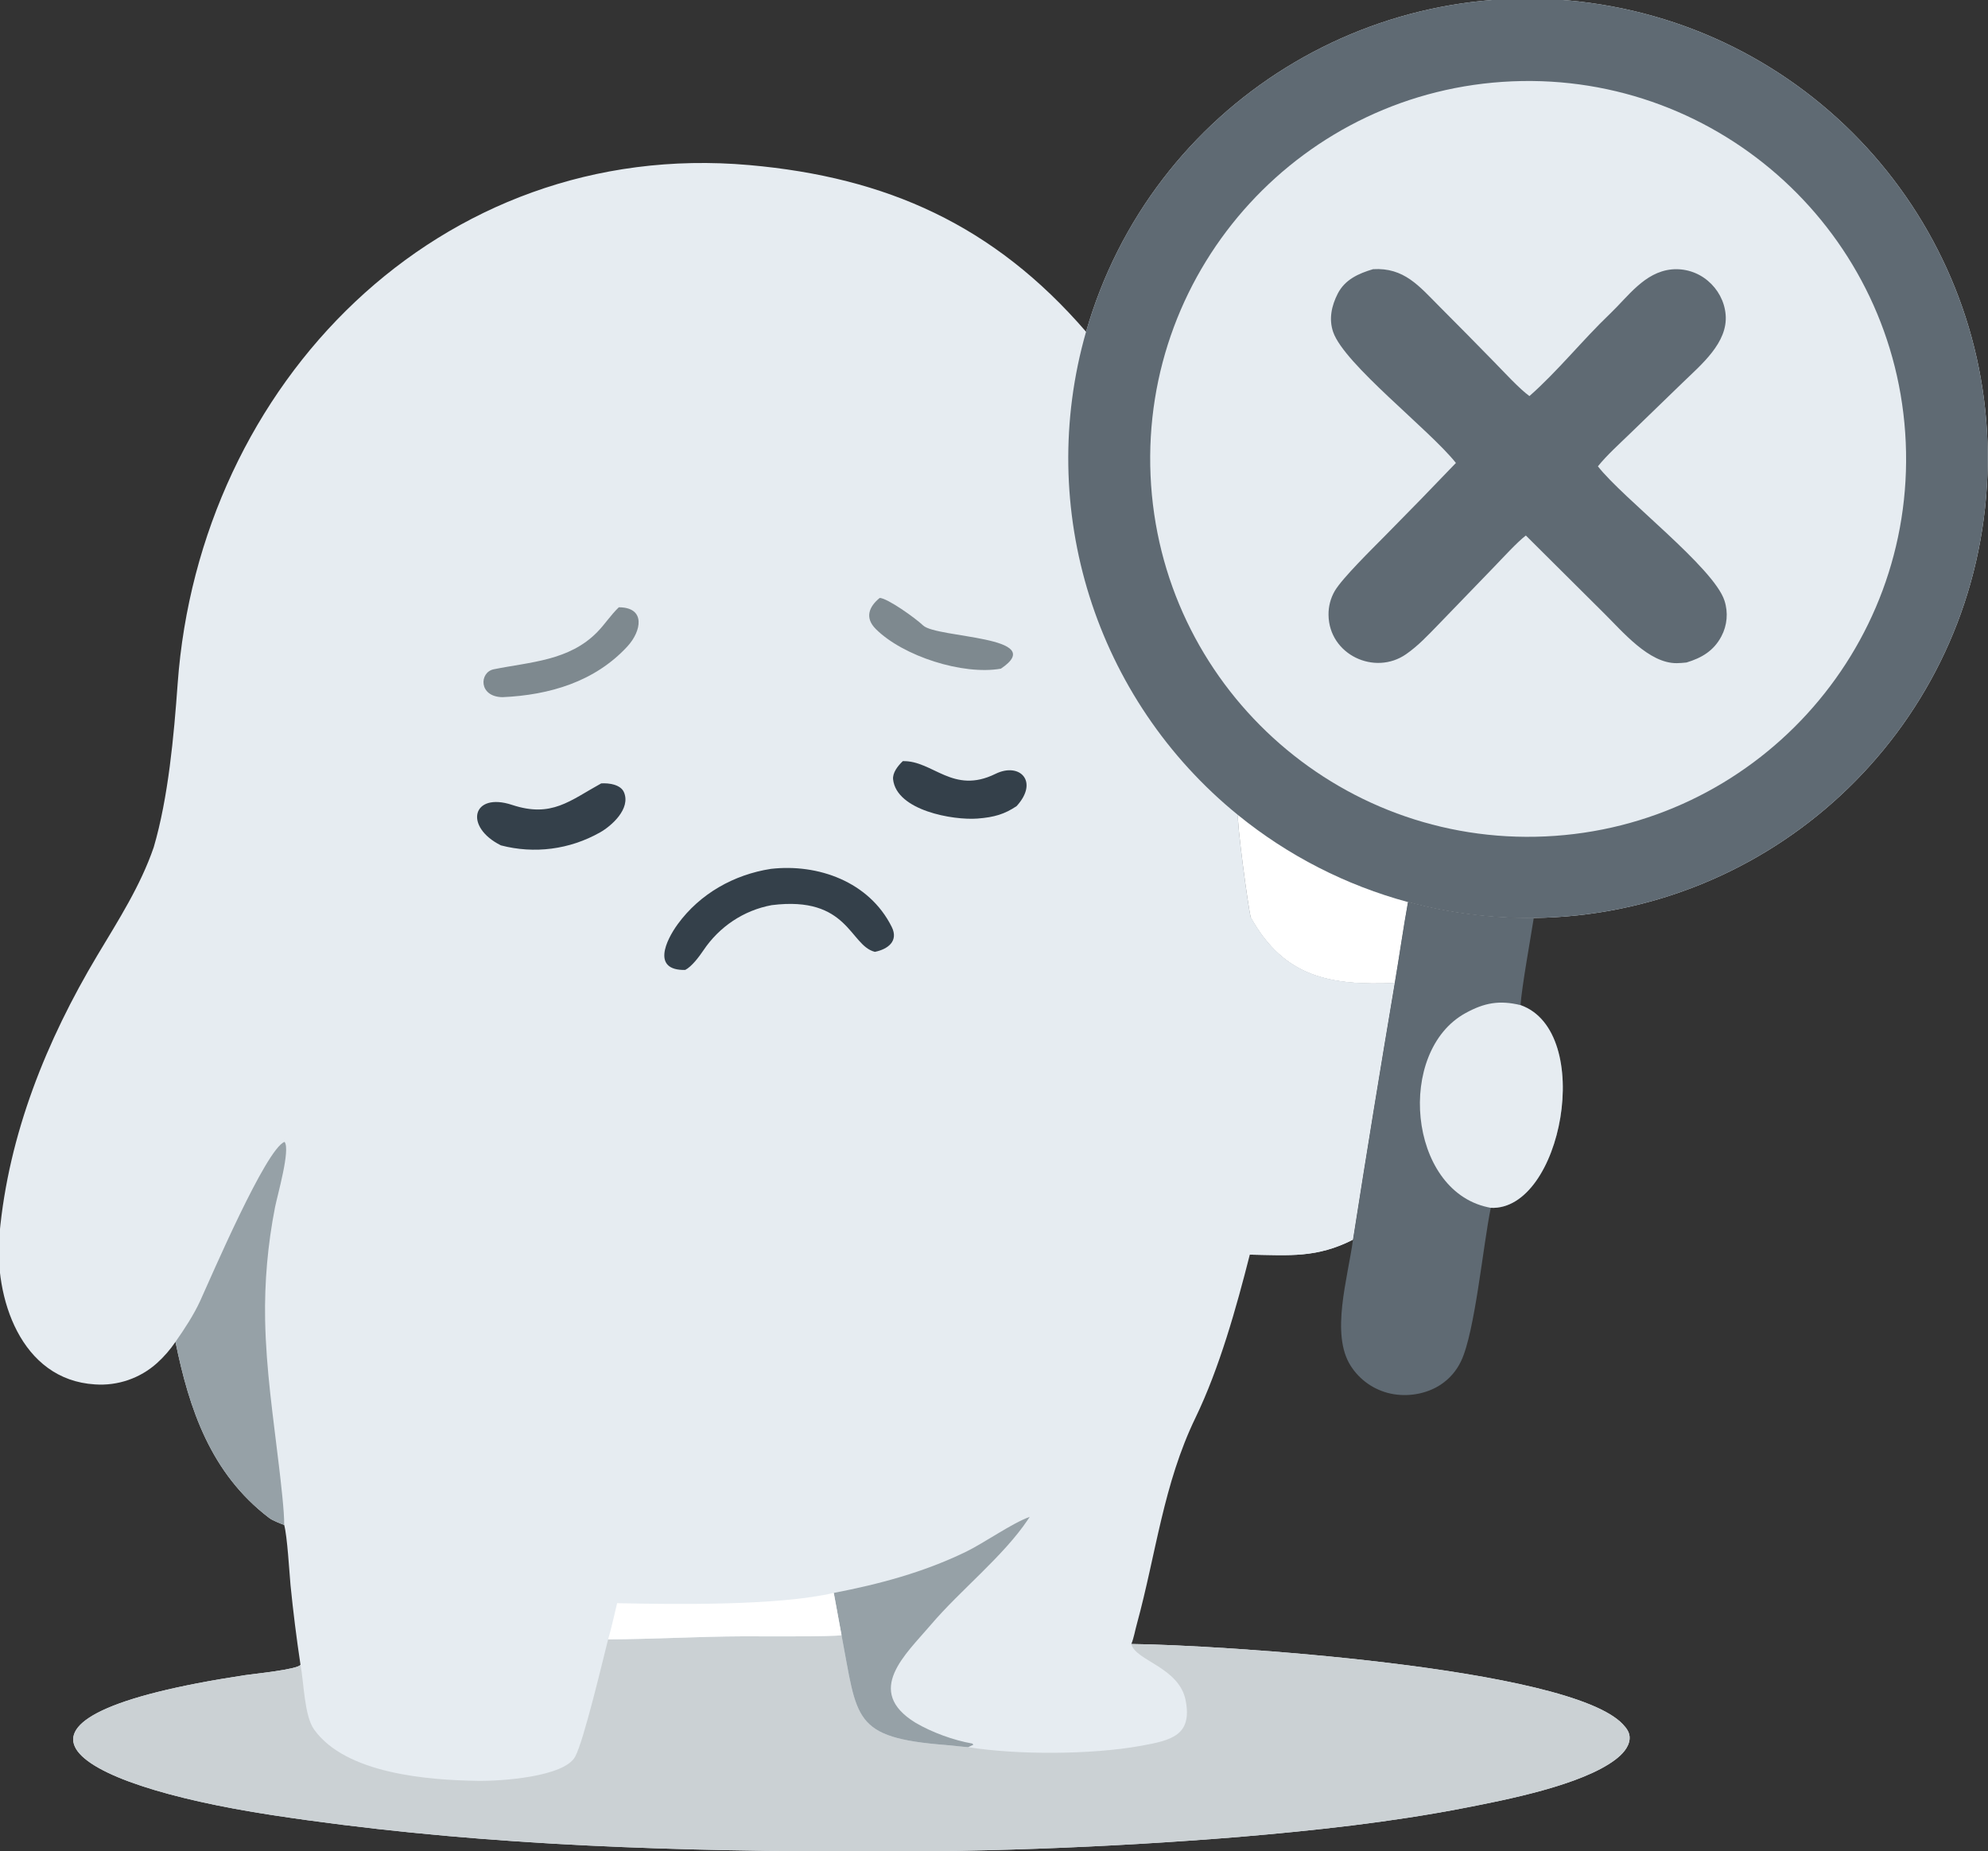 <svg width="713" height="664" viewBox="0 0 713 664" fill="none" xmlns="http://www.w3.org/2000/svg">
<rect x="0" y="0" width="713" height="664" fill="#333333" stroke="none"/>
<g clip-path="url(#clip0_8320_12278)">
<path d="M389.522 118.999C412.892 37.415 494.377 -13.102 577.842 2.244C661.312 17.591 719.497 93.788 712.317 178.35C705.142 262.912 634.952 328.215 550.092 329.275C534.867 329.47 519.687 327.55 504.987 323.575C503.237 333.31 501.887 342.9 500.247 352.6C495.067 383.26 490.072 413.945 485.262 444.665C472.237 451.265 462.687 450.275 448.247 450.03C443.452 468.955 437.317 490.855 428.772 508.52C417.222 532.396 414.667 557.17 407.737 582.54C407.077 584.87 406.672 587.485 405.762 589.695C436.362 589.98 562.772 597.94 582.042 618.49C583.467 620.005 584.632 621.585 584.457 623.765C584.197 626.895 581.652 629.425 579.292 631.21C567.257 640.29 540.457 645.54 525.497 648.45C498.687 653.67 471.547 656.59 444.347 658.905C396.192 662.8 347.887 664.535 299.58 664.105C231.326 663.81 164.732 661.29 97.615 651.065C23.131 639.715 -12.097 616.005 87.808 600.885C91.125 600.385 106.71 598.86 107.773 597.155C106.344 587.66 105.151 578.135 104.196 568.585C103.779 563.99 103.023 550.905 101.921 546.985C100.361 546.42 97.761 545.41 96.507 544.455C75.513 528.435 67.845 505.32 62.933 481.325C61.036 484.12 58.811 486.675 56.305 488.94C50.235 494.395 42.212 497.15 34.073 496.58C7.407 494.975 -2.262 465.39 -0.18 442.635C3.094 406.855 16.634 373.275 34.95 342.62C42.438 330.09 50.353 317.825 55.132 303.912C60.391 286.028 62.374 263.805 63.713 245.269C71.478 137.765 157.437 49.358 268.741 59.215C318.049 63.581 356.482 80.752 389.522 118.999Z" fill="#E6ECF1"/>
<path d="M389.516 118.999C412.886 37.415 494.371 -13.102 577.836 2.244C661.306 17.591 719.491 93.788 712.311 178.35C705.136 262.912 634.946 328.215 550.086 329.275C534.861 329.47 519.681 327.55 504.981 323.575C503.231 333.31 501.881 342.9 500.241 352.6C477.151 353.58 460.571 350.605 448.611 329.14C447.616 325.535 443.436 293.951 444.041 292.369C392.781 250.717 371.326 182.494 389.516 118.999Z" fill="#5F6A73"/>
<path d="M448.614 329.14C447.619 325.535 443.439 293.951 444.044 292.369C461.949 306.921 482.714 317.55 504.984 323.575C503.234 333.31 501.884 342.9 500.244 352.6C477.154 353.58 460.574 350.605 448.614 329.14Z" fill="white"/>
<path d="M542.398 29.171C617.098 26.043 680.228 83.985 683.498 158.678C686.768 233.372 628.948 296.61 554.258 300.022C479.373 303.444 415.928 245.432 412.648 170.537C409.368 95.643 467.498 32.308 542.398 29.171Z" fill="#E6ECF1"/>
<path d="M492.454 96.555C503.574 95.891 508.979 102.643 516.154 109.841C522.799 116.5 529.404 123.196 535.974 129.928C539.224 133.248 544.989 139.528 548.534 142.067C558.594 133.23 567.704 121.829 577.429 112.55C583.944 106.333 589.779 97.645 599.479 96.645C604.199 96.186 608.909 97.655 612.529 100.72C616.129 103.749 618.474 108.066 618.899 112.792C619.814 122.909 610.094 130.825 603.334 137.393L584.504 155.632C580.724 159.302 576.379 163.188 573.089 167.266C582.149 178.878 614.679 203.594 618.484 215.445C619.874 219.698 619.469 224.333 617.364 228.279C614.609 233.478 610.279 235.995 604.884 237.632C603.719 237.772 602.549 237.852 601.374 237.872C591.414 237.987 581.949 226.545 575.194 219.878L547.249 192.083C544.214 194.37 538.804 200.293 535.994 203.199L515.754 224.155C512.099 227.911 508.639 231.631 504.314 234.643C493.039 242.497 476.664 234.823 476.479 220.602C476.424 217.561 477.209 214.563 478.739 211.933C481.524 207.243 492.299 196.717 496.754 192.184C505.299 183.549 513.774 174.839 522.169 166.056C512.569 154.002 482.159 130.684 478.144 119.1C476.519 114.414 477.584 109.623 479.789 105.319C482.384 100.256 487.289 98.082 492.454 96.555Z" fill="#5F6A73"/>
<path d="M301.818 586.52C307.584 616.65 305.559 623.31 339.337 625.94C341.839 626.135 344.65 626.535 347.232 626.695C364.862 629.53 391.427 629.419 409.147 626.229C420.247 624.229 427.592 622.449 425.262 610.044C422.997 597.974 407.107 595.685 405.762 589.695C436.362 589.98 562.772 597.94 582.042 618.49C583.467 620.005 584.632 621.585 584.457 623.765C584.197 626.895 581.652 629.425 579.292 631.21C567.257 640.29 540.457 645.54 525.497 648.45C498.687 653.67 471.547 656.59 444.347 658.905C396.192 662.8 347.887 664.534 299.579 664.104C231.325 663.809 164.731 661.29 97.614 651.065C23.131 639.715 -12.097 616.005 87.808 600.885C91.125 600.385 106.71 598.86 107.772 597.155C108.998 603.42 109.112 615.39 112.618 620.315C124.02 636.35 153.868 638.514 171.205 638.784C180.112 638.924 202.265 637.294 206.251 630.169C209.355 624.619 216.316 594.989 218.102 588.034C233.968 587.969 250.541 587 266.512 586.94C271.317 586.925 299.08 587.135 301.818 586.52Z" fill="#CBD1D4"/>
<path d="M448.242 450.03C452.892 423.42 454.882 400.435 453.037 373.365C452.617 367.215 448.247 330.275 448.612 329.14C460.572 350.605 477.152 353.58 500.242 352.6C495.062 383.26 490.067 413.945 485.257 444.665C472.232 451.265 462.682 450.275 448.242 450.03Z" fill="#E6ECF1"/>
<path d="M62.93 481.325C66.192 476.68 69.518 471.585 71.783 466.645C75.714 458.065 95.42 411.965 102.06 409.59C104.248 412.31 99.451 428.885 98.648 432.99C96.027 446.315 94.833 459.885 95.085 473.465C95.452 491.59 97.967 508.1 100.068 526C100.618 530.69 102.036 542.495 101.918 546.985C100.357 546.42 97.758 545.41 96.504 544.455C75.509 528.435 67.842 505.32 62.93 481.325Z" fill="#96A1A7"/>
<path d="M299.031 571.37C315.348 568.235 331.076 564.02 346.158 556.76C352.978 553.475 362.938 546.345 369.318 544.09L368.763 544.925C359.933 558.175 344.404 570.385 333.846 582.815C324.897 593.355 309.781 606.525 328.324 617.925C334.216 621.395 342.026 624.245 348.773 625.415L349.083 625.85L347.228 626.695C344.646 626.535 341.835 626.135 339.333 625.94C305.555 623.31 307.58 616.65 301.814 586.52L299.031 571.37Z" fill="#96A1A7"/>
<path d="M221.333 575.055C241.944 575.48 279.122 576.02 299.035 571.37L301.818 586.52C299.08 587.135 271.317 586.925 266.512 586.94C250.541 587 233.968 587.97 218.102 588.035C219.265 584.145 220.352 579.075 221.333 575.055Z" fill="white"/>
<path d="M276.513 311.658C293.352 309.742 311.721 316.219 319.825 332.485C322.33 337.515 318.506 340.47 313.781 341.425C304.702 339.17 304.37 321.205 276.775 324.67C266.679 326.53 257.955 332.45 252.318 340.835C250.782 343.12 248.103 346.715 245.749 347.915C233.741 348.14 238.751 337.41 243.083 331.475C251.052 320.565 263.221 313.704 276.513 311.658Z" fill="#34404A"/>
<path d="M215.62 281C218.465 280.814 222.621 281.432 223.789 284.186C226.304 290.116 219.273 296.287 215.217 298.577C204.283 304.751 191.641 306.358 179.653 303.23C166.295 296.564 169.337 283.981 183.659 288.715C197.851 293.407 204.361 287.206 215.62 281Z" fill="#34404A"/>
<path d="M221.943 217.835C231.712 217.849 230.047 226.415 225.03 231.856C213.309 244.568 197.028 249.321 180.251 250.069C171.557 249.964 171.882 241.126 177.067 240.074C190.146 237.42 204.134 237.052 214.235 226.689C217.033 223.818 218.965 220.69 221.943 217.835Z" fill="#7E898F"/>
<path d="M323.796 273.016C334.62 272.755 341.724 285.107 357.014 277.585C365.744 273.29 372.669 280.323 364.614 289.143C360.304 292.033 356.639 293.147 350.584 293.612C341.804 294.287 321.58 290.729 320.314 279.593C320.045 277.223 322.008 274.707 323.796 273.016Z" fill="#34404A"/>
<path d="M315.514 214.47C318.291 214.575 328.208 221.621 331.084 224.349C335.938 228.954 376.431 228.13 358.971 239.849C345.356 242.249 323.915 235.39 314.121 225.641C310.079 221.617 311.62 217.635 315.514 214.47Z" fill="#7E898F"/>
<path d="M504.986 323.575C519.686 327.55 534.866 329.47 550.091 329.275C549.001 336.235 545.751 354.215 545.346 360.53C572.121 369.985 560.206 434.38 534.676 433.245C531.926 446.48 528.991 477.95 523.986 488.295C522.361 491.71 519.831 494.615 516.671 496.695C511.561 500.07 504.696 501.18 498.736 499.875C492.821 498.6 487.661 495.005 484.416 489.895C477.161 478.52 483.371 458.565 485.261 444.665C490.071 413.945 495.066 383.26 500.246 352.6C501.886 342.9 503.236 333.31 504.986 323.575Z" fill="#5F6A73"/>
<path d="M534.673 433.245C534.298 433.175 533.923 433.1 533.548 433.015C504.958 426.795 500.698 377.105 525.578 363.41C532.408 359.65 537.808 358.71 545.343 360.53C572.118 369.985 560.203 434.38 534.673 433.245Z" fill="#E6ECF1"/>
</g>
<defs>
<clipPath id="clip0_8320_12278">
<rect width="713" height="664" fill="white"/>
</clipPath>
</defs>
</svg>
